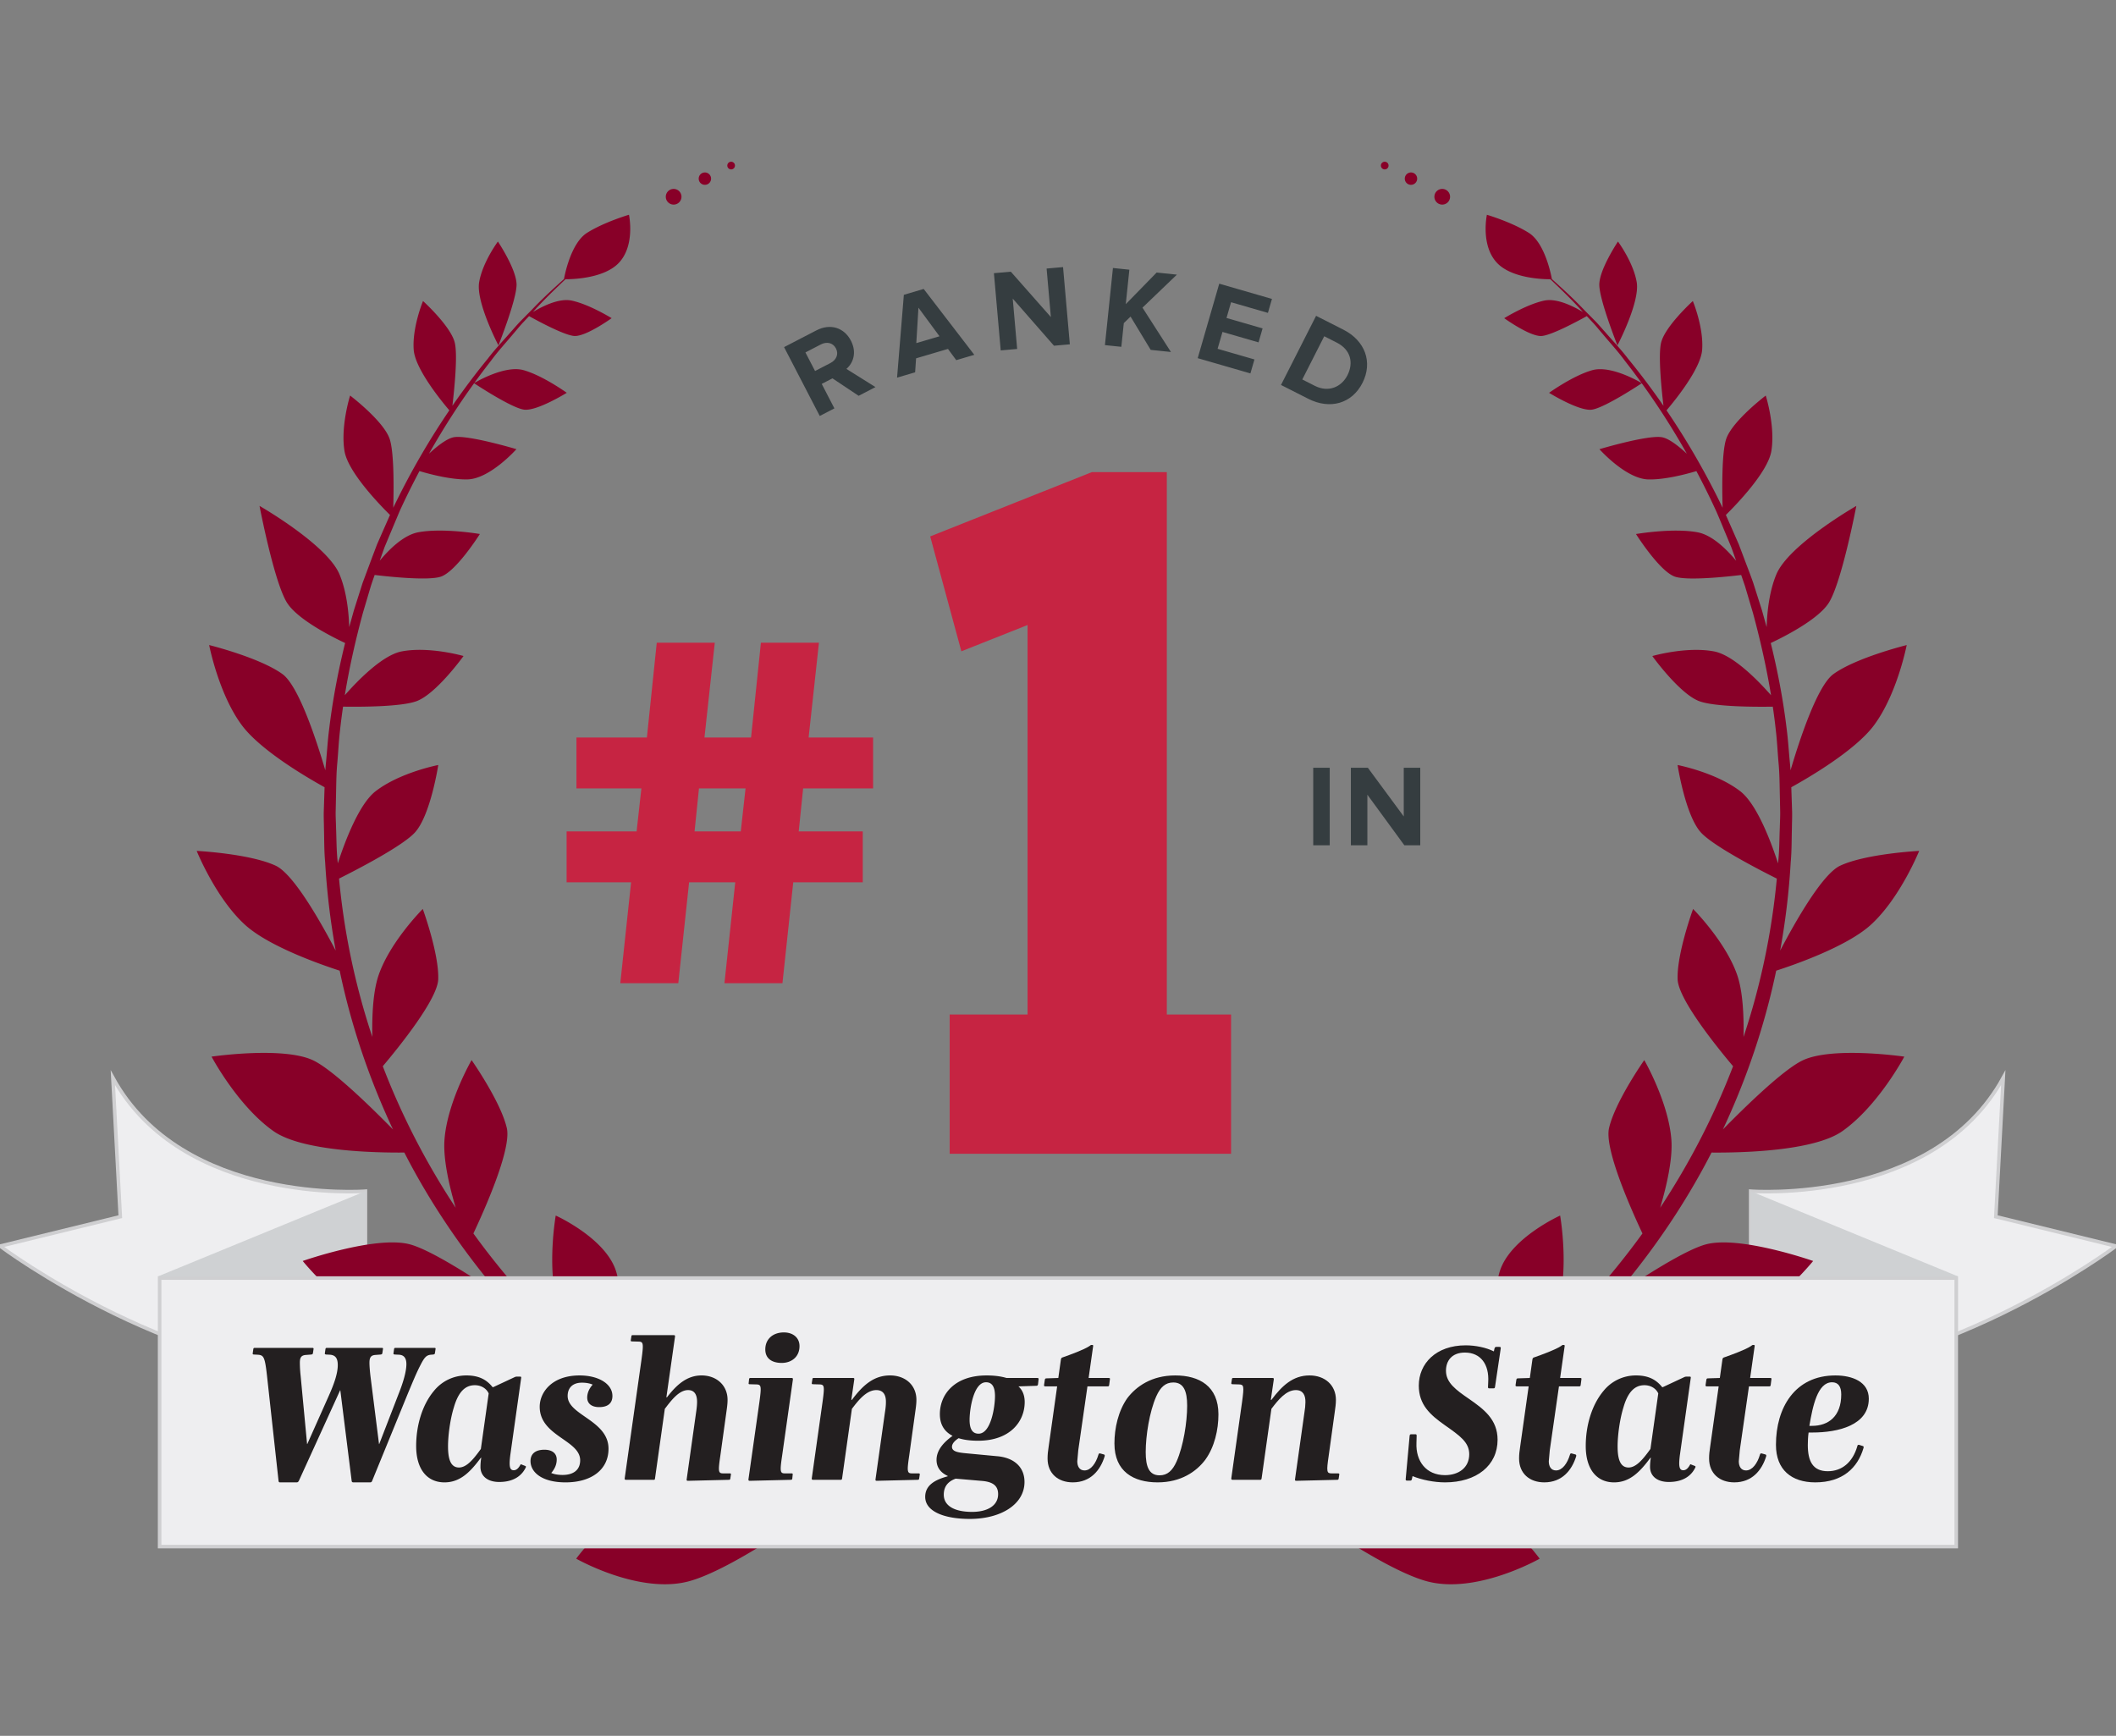 <svg xmlns="http://www.w3.org/2000/svg" xmlns:xlink="http://www.w3.org/1999/xlink" viewBox="0 0 595.914 488.835" xmlns:v="https://vecta.io/nano"><rect x="0" y="0" width="595.914" height="488.835" fill="#808080" stroke="none"/><path fill="#eeeef0" stroke="#cfcfd1" stroke-miterlimit="10" d="M102.916 335.459s-51.441 3.975-71.132-31.956l2.096 39.137-33.845 8.281s51.441 38.612 102.881 36.379v-51.841z"/><path fill="#cfd1d3" d="M44.477 359.461l58.439-24.002v24.468z"/><path fill="#eeeef0" stroke="#cfcfd1" stroke-miterlimit="10" d="M493.033 335.459s51.441 3.975 71.132-31.956l-2.096 39.137 33.845 8.281s-51.44 38.612-102.881 36.379v-51.841z"/><path fill="#cfd1d3" d="M551.433 359.46l-58.4-24.001v24.468z"/><path fill="#880028" d="M405.943 57.606a2.21 2.21 0 0 1-1.975-2.418c.122-1.213 1.205-2.098 2.417-1.975a2.21 2.21 0 0 1 1.977 2.418 2.21 2.21 0 0 1-2.419 1.975m-8.753-5.561c.957.096 1.811-.602 1.909-1.559s-.602-1.813-1.56-1.909a1.74 1.74 0 1 0-.349 3.468m-7.326-4.344a1.08 1.08 0 0 0 1.182-.965 1.08 1.08 0 0 0-.966-1.182 1.08 1.08 0 0 0-1.181.965 1.08 1.08 0 0 0 .965 1.182m117.754 250.944c-5.413 2.618-15.76 12.649-22.409 19.425 5.522-11.756 9.831-23.8 12.938-35.835a202.36 202.36 0 0 0 2.072-8.878c5.381-1.741 19.938-6.827 26.613-12.881 8.274-7.506 13.655-20.848 13.655-20.848s-14.967.761-22.264 4.173c-5.02 2.347-12.629 15.76-16.888 23.901a205.6 205.6 0 0 0 2.974-24.951c.301-3.22.237-6.43.334-9.6.009-1.605.103-3.127.047-4.778l-.154-4.655-.065-2.019c4.824-2.664 17.948-10.308 23.256-17.408 6.563-8.777 9.246-22.631 9.246-22.631s-14.27 3.534-20.657 8.186c-4.555 3.316-9.56 18.593-12.059 27.09a58.56 58.56 0 0 0-.211-2.427c-.294-3.052-.473-6.092-.857-9.063-1.013-8.475-2.587-16.601-4.506-24.357 3.325-1.559 13.332-6.536 16.358-11.342 3.647-5.79 7.745-27.272 7.745-27.272s-18.996 10.88-22.514 19.256c-2.044 4.865-2.619 10.769-2.745 14.873l-1.318-4.722-2.44-7.681c-.868-2.504-1.838-4.93-2.734-7.344l-1.36-3.584-1.519-3.457-2.115-4.795c2.762-2.721 11.842-12.046 12.815-17.996 1.149-7.025-1.581-15.629-1.581-15.629s-9.419 7.142-11.138 12.221c-1.283 3.792-1.158 14.288-1.013 19.368-4.993-10.367-10.395-19.48-15.793-27.427 2.179-2.552 9.626-11.632 10.03-17.03.474-6.325-2.618-13.751-2.618-13.751s-7.806 7.072-8.938 11.714c-.878 3.603.158 13.525.665 17.785-3.382-4.902-6.755-9.34-10.015-13.316-2.095-2.752-4.382-5.098-6.389-7.427-1.03-1.138-1.983-2.283-2.999-3.302l-2.932-2.963c-3.376-3.544-6.498-6.329-9.091-8.684-.088-.51-1.791-10.037-6.487-13.005-4.826-3.049-11.813-5.098-11.813-5.098s-1.846 8.592 2.859 13.554c4.157 4.384 13.011 4.61 15.024 4.603 2.562 2.456 5.689 5.384 9.04 9.094l.141.15c-2.379-1.443-7.238-3.991-10.867-3.239-4.983 1.033-11.316 4.961-11.316 4.961s7.223 5.208 10.498 5.013c2.9-.173 10.953-4.591 12.753-5.596l1.634 1.74c.986 1.04 1.899 2.212 2.906 3.366 1.954 2.359 4.181 4.733 6.213 7.515 1.54 1.955 3.107 4.057 4.683 6.228-.714-.426-8.696-5.084-13.893-3.622-5.444 1.531-12.159 6.375-12.159 6.375s8.411 5.214 12.023 4.742c3.562-.463 13.782-7.243 14.072-7.436 4.227 5.83 8.529 12.437 12.701 19.835-2.305-2.133-5.067-4.309-7.042-4.642-4.032-.68-17.577 3.373-17.577 3.373s7.439 8.371 13.784 8.514c4.683.106 10.691-1.496 13.522-2.344 1.906 3.598 3.778 7.342 5.58 11.282.968 2.191 1.869 4.456 2.827 6.732l1.436 3.447 1.275 3.57.078.22c-2.625-3.168-6.729-7.268-10.927-8.031-7.006-1.272-17.28.505-17.28.505s6.642 10.544 10.99 12.006c3.547 1.192 14.66.005 18.637-.473l1.06 3.083 2.261 7.628c1.993 7.363 3.772 15.089 5.086 23.148-3.727-4.231-10.644-11.308-16.038-12.336-7.764-1.479-17.394 1.302-17.394 1.302s7.655 10.663 13.242 12.719c4.368 1.606 15.867 1.612 20.684 1.538a178.69 178.69 0 0 1 .869 6.805c.343 2.922.479 5.884.735 8.868.298 2.967.306 6.043.375 9.132l.1 4.656c.036 1.467-.075 3.077-.104 4.62-.132 3.117-.104 6.272-.439 9.432l-.051.631c-2.073-6.369-6.006-16.723-10.631-20.309-6.859-5.317-17.665-7.398-17.665-7.398s2.174 14.248 6.615 19.045c3.572 3.857 16.428 10.49 21.33 12.941-1.042 11.105-3.03 22.439-6.103 33.76-.974 3.614-2.073 7.225-3.273 10.826.119-5.862-.175-12.822-1.798-17.48-3.293-9.449-12.409-18.555-12.409-18.555s-4.612 12.607-4.352 19.817c.201 5.594 10.847 18.82 15.613 24.472-5.237 13.675-12.109 27.103-20.526 39.847 1.806-6.108 3.555-13.679 3.156-19.103-.781-10.611-7.637-22.47-7.637-22.47s-8.204 11.678-9.923 19.153c-1.347 5.865 6.128 22.688 9.412 29.667a208.77 208.77 0 0 1-6.449 8.463c-7.168 8.981-15.252 17.392-24.074 25.119 2.943-4.414 5.646-9.201 6.794-13.264 3.095-10.941.543-25.358.543-25.358s-13.974 6.29-16.966 15.609c-2.201 6.857-1.719 23.584-1.311 31.949-9.658 7.345-20.043 13.891-30.986 19.501 2.929-3.353 5.89-7.659 7.473-12.645 3.829-12.056 2.243-32.659 2.243-32.659s-19.245 18.5-22.297 28.944c-2.174 7.443.95 16.412 2.928 20.965a201.28 201.28 0 0 1-14.595 5.782c.002.018.003.036.006.054-3.326.662-5.396 1.173-5.396 1.173s2.252 1.687 5.785 4.177c.007.016.012.014.017.012 8.797 6.201 25.544 17.387 35.52 20.114 13.994 3.825 31.814-6.345 31.814-6.345s-11.169-15.653-27.328-20.476c-5.66-1.69-12.975-1.884-20.091-1.427l2.49-1.169a212.84 212.84 0 0 0 17.621-9.771c7.937 3.792 29.562 13.42 40.654 11.421 13.743-2.476 27.867-13.158 27.867-13.158s-19.378-12.743-29.897-12.595c-6.079.085-19.033 4.362-28.892 7.958 11.716-8.14 22.514-17.38 32.134-27.507 7.831 1.614 30.224 5.645 40.024 1.239 11.979-5.388 22.438-18.352 22.438-18.352s-20.584-7.219-30.151-4.692c-5.857 1.548-17.688 9.147-25.987 14.809 1.81-2.096 3.587-4.213 5.297-6.372 8.633-10.839 16.108-22.348 22.225-34.282 7.783.073 28.72-.293 36.866-6.042 10.094-7.125 17.424-20.971 17.424-20.971s-20.3-2.971-28.679 1.079zM460.936 79.46c-.964-5.626-5.28-11.437-5.28-11.437s-5.277 7.874-5.255 12.175 5.104 17.069 5.104 17.069 6.395-12.181 5.431-17.807zM189.934 57.606a2.21 2.21 0 0 0 1.975-2.418c-.122-1.213-1.205-2.098-2.417-1.975a2.21 2.21 0 0 0-1.977 2.418 2.21 2.21 0 0 0 2.419 1.975m8.753-5.561a1.74 1.74 0 0 0-.348-3.468c-.958.096-1.656.95-1.56 1.909s.951 1.655 1.908 1.559m7.327-4.344a1.08 1.08 0 0 0 .965-1.182 1.08 1.08 0 0 0-1.181-.965 1.08 1.08 0 0 0-.966 1.182 1.08 1.08 0 0 0 1.182.965M59.579 297.565s7.33 13.846 17.424 20.971c8.146 5.75 29.083 6.115 36.866 6.042 6.116 11.935 13.592 23.443 22.225 34.282 1.71 2.159 3.487 4.276 5.297 6.372-8.299-5.662-20.13-13.26-25.987-14.809-9.567-2.528-30.151 4.692-30.151 4.692s10.459 12.964 22.438 18.352c9.8 4.406 32.194.375 40.024-1.239 9.62 10.127 20.418 19.367 32.134 27.507-9.859-3.596-22.813-7.873-28.892-7.958-10.519-.148-29.897 12.595-29.897 12.595s14.125 10.683 27.867 13.158c11.092 1.999 32.717-7.629 40.654-11.421 5.7 3.515 11.574 6.79 17.621 9.771.823.402 1.66.778 2.49 1.169-7.116-.457-14.431-.263-20.091 1.427-16.16 4.824-27.328 20.476-27.328 20.476s17.819 10.17 31.814 6.345c9.977-2.727 26.723-13.913 35.52-20.114.016 0 .017-.006.017-.012l5.785-4.177s-2.07-.511-5.396-1.173c.002-.018.003-.036.006-.054a201.28 201.28 0 0 1-14.595-5.782c1.978-4.553 5.102-13.522 2.928-20.965-3.052-10.444-22.297-28.944-22.297-28.944s-1.586 20.603 2.243 32.659c1.583 4.986 4.544 9.291 7.473 12.645a207.84 207.84 0 0 1-30.986-19.501c.408-8.365.89-25.093-1.311-31.949-2.992-9.318-16.966-15.609-16.966-15.609s-2.552 14.417.543 25.358c1.149 4.063 3.851 8.85 6.794 13.264-8.822-7.726-16.906-16.137-24.074-25.119a206.95 206.95 0 0 1-6.449-8.463c3.284-6.979 10.759-23.802 9.412-29.667-1.718-7.475-9.923-19.153-9.923-19.153s-6.856 11.859-7.637 22.47c-.399 5.424 1.35 12.995 3.156 19.103-8.417-12.744-15.289-26.172-20.526-39.847 4.765-5.652 15.411-18.879 15.613-24.472.26-7.21-4.352-19.817-4.352-19.817s-9.116 9.107-12.409 18.555c-1.624 4.659-1.917 11.619-1.798 17.48-1.2-3.601-2.299-7.212-3.273-10.826-3.073-11.322-5.061-22.655-6.103-33.76 4.902-2.451 17.759-9.083 21.33-12.941 4.442-4.797 6.615-19.045 6.615-19.045s-10.806 2.08-17.665 7.398c-4.625 3.586-8.558 13.94-10.631 20.309l-.051-.631c-.335-3.16-.307-6.314-.439-9.432-.029-1.543-.14-3.153-.104-4.62l.1-4.656c.069-3.089.077-6.165.375-9.132.256-2.984.391-5.947.735-8.868.243-2.296.543-4.56.869-6.805 4.817.074 16.317.068 20.684-1.538 5.587-2.056 13.242-12.719 13.242-12.719s-9.63-2.78-17.394-1.302c-5.394 1.028-12.311 8.105-16.038 12.336 1.314-8.059 3.093-15.785 5.086-23.148l2.261-7.628c.338-1.041.699-2.063 1.06-3.083 3.977.478 15.09 1.665 18.637.473 4.348-1.461 10.99-12.006 10.99-12.006s-10.274-1.777-17.28-.505c-4.199.763-8.303 4.862-10.927 8.031l.078-.22 1.275-3.57 1.436-3.447 2.827-6.732c1.802-3.94 3.673-7.684 5.58-11.282 2.831.848 8.839 2.45 13.522 2.344 6.345-.144 13.784-8.514 13.784-8.514s-13.546-4.053-17.577-3.373c-1.976.333-4.737 2.51-7.042 4.642 4.172-7.398 8.474-14.005 12.701-19.835.291.193 10.51 6.973 14.072 7.436 3.612.471 12.023-4.742 12.023-4.742s-6.715-4.845-12.159-6.375c-5.197-1.461-13.179 3.196-13.893 3.622 1.576-2.171 3.143-4.273 4.683-6.228 2.033-2.782 4.259-5.156 6.213-7.515 1.006-1.154 1.919-2.327 2.906-3.366L149 89.02c1.8 1.006 9.853 5.423 12.753 5.596 3.274.196 10.498-5.013 10.498-5.013s-6.333-3.928-11.316-4.961c-3.629-.751-8.487 1.796-10.867 3.239l.141-.15c3.351-3.71 6.478-6.638 9.04-9.094 2.013.007 10.867-.219 15.024-4.603 4.705-4.962 2.859-13.554 2.859-13.554s-6.986 2.048-11.813 5.098c-4.696 2.968-6.399 12.495-6.487 13.005-2.593 2.356-5.715 5.141-9.091 8.684l-2.932 2.963c-1.016 1.02-1.969 2.164-2.999 3.302-2.007 2.329-4.294 4.675-6.389 7.427-3.26 3.976-6.632 8.414-10.015 13.316.508-4.26 1.544-14.182.665-17.785-1.131-4.643-8.938-11.714-8.938-11.714s-3.092 7.426-2.618 13.751c.404 5.398 7.851 14.479 10.03 17.03-5.398 7.947-10.8 17.06-15.793 27.427.145-5.08.27-15.577-1.013-19.368-1.718-5.079-11.138-12.221-11.138-12.221s-2.73 8.604-1.581 15.629c.973 5.95 10.053 15.275 12.815 17.996l-2.115 4.795-1.519 3.457-1.36 3.584-2.734 7.344-2.44 7.681-1.318 4.722c-.126-4.105-.701-10.008-2.745-14.873-3.518-8.376-22.514-19.256-22.514-19.256s4.098 21.482 7.745 27.272c3.025 4.806 13.032 9.783 16.358 11.342-1.919 7.756-3.493 15.882-4.506 24.357-.385 2.971-.563 6.011-.857 9.063a58.71 58.71 0 0 0-.211 2.427c-2.499-8.497-7.504-23.774-12.058-27.09-6.387-4.652-20.657-8.186-20.657-8.186s2.683 13.854 9.246 22.631c5.309 7.099 18.433 14.744 23.256 17.408l-.065 2.019-.154 4.655c-.056 1.652.037 3.173.047 4.778.097 3.17.033 6.381.334 9.6a205.55 205.55 0 0 0 2.974 24.951c-4.259-8.141-11.868-21.554-16.888-23.901-7.297-3.411-22.264-4.173-22.264-4.173s5.381 13.342 13.655 20.848c6.675 6.055 21.233 11.141 26.614 12.881a202.36 202.36 0 0 0 2.072 8.878c3.107 12.035 7.417 24.08 12.938 35.835-6.649-6.776-16.996-16.807-22.409-19.425-8.379-4.049-28.681-1.079-28.681-1.079zm80.793-200.299s5.081-12.768 5.104-17.069-5.255-12.175-5.255-12.175-4.316 5.811-5.28 11.437 5.431 17.807 5.431 17.807z"/><path fill="#eeeef0" stroke="#cfcfd1" stroke-miterlimit="10" d="M44.952 359.927h505.974v75.623H44.952z"/><path d="M369.834 238.042v-21.831h4.647v21.831h-4.647zm25.661 0l-10.408-14.237v14.237h-4.647v-21.831h4.778l10.114 13.714v-13.714h4.647v21.831h-4.484z" fill="#353d40"/><path d="M245.884 222.032v-14.334h-18.158l2.908-26.696H214.29l-2.775 26.696h-13.121l2.908-26.696h-16.344l-2.775 26.696h-19.839v14.334h18.287l-1.345 12.099h-19.717v14.334h18.162l-3.04 28.414h16.336l3.039-28.414h12.997l-3.04 28.414h16.335l3.04-28.414h19.579v-14.334H224.94l1.241-12.099h19.703zm-35.921 0l-1.345 12.099h-13.011l1.24-12.099h13.116zM328.6 285.703h18.099v39.214h-79.25v-39.214h21.938V176.016l-18.647 7.403-8.775-32.357 45.52-18.099H328.6v152.74z" fill="#c62442"/><g fill="#231f20"><path d="M99.64 417.461c-.386 0-.551-.055-.605-.44l-3.193-25.49h-.055L84.17 417.02c-.166.275-.275.44-.661.44H78.94c-.33 0-.44-.055-.496-.44l-3.248-29.563c-.605-5.396-.936-5.836-2.643-5.946l-1.046-.055c-.275 0-.385-.11-.33-.386l.165-1.156c.055-.275.165-.33.44-.33h16.186c.275 0 .386.11.331.385l-.166 1.102c-.055.275-.165.33-.439.386l-1.377.109c-1.486.056-1.872.716-1.872 2.202a34.91 34.91 0 0 0 .221 3.689l1.816 19.213h.056l6.11-13.708c1.321-2.973 2.478-6.056 2.478-8.533 0-1.982-.716-2.808-2.202-2.918l-1.101-.055c-.275-.056-.386-.11-.331-.386l.165-1.156c.056-.275.166-.33.441-.33h15.414c.331 0 .386.11.331.385l-.165 1.102c-.056.275-.166.33-.44.386l-1.377.109c-1.321.056-1.816.606-1.816 2.202 0 .881.11 2.258.275 3.689l2.422 19.213h.056l5.45-14.094c1.211-3.027 2.202-6.221 2.202-8.423 0-1.597-.605-2.588-2.147-2.643l-1.156-.055c-.275-.056-.385-.11-.33-.386l.165-1.156c.055-.275.165-.33.44-.33h10.9c.331 0 .386.11.331.385l-.166 1.102c-.055.275-.165.33-.439.386l-.661.055c-1.321.11-1.872.771-2.973 2.918-1.156 2.202-2.258 4.955-3.469 7.817l-10.13 24.774c-.11.275-.22.44-.605.44h-4.57zm35.673-4.35c0-.771.056-1.651.221-2.587h-.11c-2.973 4.019-5.836 6.937-10.24 6.937-4.899 0-7.982-3.688-7.982-10.24 0-5.561 1.597-11.451 5.01-15.525a11.68 11.68 0 0 1 9.139-4.349c3.469 0 5.671 1.156 7.377 3.303h.166l5.891-2.753c.33-.165.495-.22.881-.22h.771c.33 0 .386.11.33.44l-3.028 21.471c-.439 3.304-.22 4.46.937 4.46.716 0 1.267-.496 1.762-1.321.165-.331.275-.44.495-.275l.991.385c.22.11.275.221.055.605-1.266 2.478-3.743 3.909-7.377 3.909-3.416-.001-5.289-1.762-5.289-4.24zm-6.055.165c2.146 0 4.074-2.312 6.166-5.229l2.202-15.636c-.661-1.431-2.147-2.312-3.909-2.312-2.808 0-4.68 2.036-5.891 6.221-1.101 3.523-1.651 8.147-1.651 10.955 0 3.084.495 6.001 3.083 6.001zm20.148-1.816c0-2.037 1.377-3.193 3.909-3.193 2.146 0 3.468.991 3.468 2.753 0 1.486-.605 2.697-1.541 3.799.881.385 2.037.551 3.193.551 3.027 0 4.954-1.377 4.954-4.129 0-5.727-11.396-6.772-11.396-15.085 0-4.02 3.413-8.809 11.23-8.809 5.341 0 9.249 2.367 9.249 5.78 0 2.037-1.266 3.139-3.743 3.139-2.092 0-3.358-.991-3.358-2.698 0-1.267.551-2.532 1.541-3.634-.881-.385-1.927-.55-3.027-.55-2.643 0-4.02 1.486-4.02 3.743 0 5.45 11.507 6.827 11.507 14.864 0 5.836-4.734 9.47-12.112 9.47-6.66 0-9.854-2.864-9.854-6.001zm44.374 5.56c-.386 0-.44-.11-.386-.495l2.643-18.773c.165-1.102.275-2.093.275-2.974 0-1.816-.605-3.303-2.532-3.303-2.533 0-4.68 2.808-6.552 5.285l-2.753 19.544c-.055.386-.11.44-.385.44h-7.763c-.33 0-.44-.11-.386-.495l4.734-33.473c.606-4.46.496-4.9-.771-4.955l-1.927-.055c-.275 0-.386-.11-.33-.386l.165-1.046c.055-.275.11-.33.385-.33h11.507c.386 0 .44.109.386.495l-2.423 17.012h.165c2.697-3.523 5.615-6.166 9.744-6.166 4.185 0 7.322 2.753 7.322 6.882 0 1.156-.165 2.257-.33 3.413l-1.707 12.332c-.66 4.459-.55 4.955.771 4.955h1.927c.275 0 .33.165.275.385l-.165 1.102c-.056.275-.166.33-.44.33l-11.449.276zm17.396 0c-.33 0-.439-.11-.385-.495l3.083-21.747c.605-4.459.495-4.845-.826-4.899l-1.927-.055c-.275 0-.33-.11-.275-.386l.11-1.046c.055-.275.165-.33.44-.33h11.506c.331 0 .44.109.386.495l-3.028 21.416c-.66 4.459-.55 4.955.771 4.955h1.927c.275 0 .33.165.275.385l-.11 1.102c-.055.275-.165.33-.496.33l-11.451.275zm8.974-33.197c-2.643 0-4.625-1.156-4.625-3.799 0-2.918 2.147-4.79 5.23-4.79 2.587 0 4.404 1.486 4.404 3.854.001 3.028-2.257 4.735-5.009 4.735zm26.811 33.197c-.386 0-.44-.11-.386-.495l2.643-18.773c.165-.991.275-1.982.275-2.809.055-1.927-.605-3.468-2.697-3.468-2.753 0-5.011 2.808-6.882 5.285l-2.753 19.544c-.055.386-.165.44-.44.44h-7.707c-.331 0-.441-.11-.386-.495l3.028-21.472c.605-4.459.495-4.845-.826-4.899l-1.872-.055c-.275 0-.386-.11-.33-.386l.165-1.046c.055-.275.11-.33.386-.33h11.011c.385 0 .44.109.385.495l-.825 5.671h.165c2.973-3.964 6.056-6.882 10.735-6.882 4.349 0 7.433 2.753 7.433 6.882 0 1.156-.166 2.257-.331 3.413l-1.706 12.332c-.661 4.459-.551 4.955.771 4.955h1.872c.33 0 .385.165.33.385l-.165 1.102c-.056.275-.165.33-.44.33l-11.453.276zm13.598 4.515c0-3.248 2.697-4.79 6.331-5.781v-.109c-1.762-.826-3.139-2.203-3.139-4.515 0-2.808 2.093-5.01 4.515-6.771-2.367-1.212-3.578-3.249-3.578-6.111 0-5.561 4.129-10.9 13.157-10.9 2.037 0 3.964.22 5.616.716h8.588c.386 0 .496.109.44.385l-.165 1.432c-.055.275-.221.386-.495.386l-5.011.165c1.156 1.046 1.762 2.532 1.762 4.404 0 5.505-4.129 10.9-13.103 10.9-2.092 0-3.964-.221-5.505-.716-1.102.716-1.872 1.542-1.872 2.423 0 1.266 1.486 1.596 3.854 1.816l8.754.826c4.899.385 7.817 3.083 7.817 7.267 0 6.276-6.606 10.405-15.415 10.405-7.047-.001-12.551-2.038-12.551-6.222zm20.535-.772c0-2.422-1.597-3.413-4.295-3.688l-7.652-.66c-1.981.716-3.358 2.037-3.358 4.515 0 3.082 2.918 4.844 7.983 4.844 4.238-.001 7.322-1.707 7.322-5.011zm-.881-27.582c0-2.367-.661-3.908-2.533-3.908-3.523 0-4.624 7.652-4.624 10.57 0 2.367.66 3.908 2.532 3.908 3.523.001 4.625-7.652 4.625-10.57z"/><use xlink:href="#B"/><path d="M339.449 411.074c-2.477 3.304-6.826 6.387-13.433 6.387-6.771 0-12.167-3.028-12.167-10.956 0-4.349 1.102-9.193 3.634-12.772 2.532-3.303 6.826-6.386 13.488-6.386 6.771 0 12.167 3.027 12.167 10.955.001 4.349-1.101 9.194-3.689 12.772zm-9.028-21.746c-2.202 0-3.634 1.321-4.79 3.909-1.927 4.349-2.973 11.121-2.973 15.69 0 4.129.936 6.551 3.909 6.551 2.202 0 3.634-1.321 4.789-3.908 1.927-4.35 2.974-11.121 2.974-15.69 0-4.129-.991-6.552-3.909-6.552zm34.683 27.692c-.386 0-.44-.11-.386-.495l2.643-18.773c.165-.991.275-1.982.275-2.809.055-1.927-.605-3.468-2.697-3.468-2.753 0-5.01 2.808-6.882 5.285l-2.753 19.544c-.055.386-.165.44-.44.44h-7.708c-.33 0-.439-.11-.385-.495l3.027-21.472c.606-4.459.496-4.845-.825-4.899l-1.872-.055c-.275 0-.385-.11-.33-.386l.165-1.046c.055-.275.11-.33.386-.33h11.011c.385 0 .44.109.385.495l-.825 5.671h.165c2.973-3.964 6.056-6.882 10.735-6.882 4.35 0 7.432 2.753 7.432 6.882 0 1.156-.165 2.257-.33 3.413l-1.706 12.332c-.661 4.459-.551 4.955.771 4.955h1.872c.33 0 .385.165.33.385l-.165 1.102c-.056.275-.165.33-.44.33l-11.453.276zm41.839.441c-3.083 0-6.606-.716-9.139-1.762l-.165.771c-.11.386-.165.495-.495.495h-.881c-.275 0-.441-.109-.386-.439l1.101-12.112c.056-.386.11-.495.44-.495h1.212c.275 0 .33.109.33.44l-.055 1.981c-.221 5.12 2.697 9.084 8.037 9.084 3.854 0 6.827-2.092 6.827-5.891 0-3.413-2.698-5.23-6.827-8.148-4.239-2.973-7.377-5.835-7.377-11.176 0-6.221 4.845-11.341 13.213-11.341 2.697 0 5.726.605 7.928 1.707l.165-.771c.11-.385.221-.495.551-.495h.825c.386 0 .441.11.386.495l-1.597 10.735c-.055.331-.109.441-.44.441h-1.211c-.275 0-.33-.11-.33-.441l.055-1.266c.33-5.065-2.147-8.368-6.552-8.368-3.743 0-5.34 2.367-5.34 5.12 0 3.358 2.808 5.395 6.496 7.928 4.129 2.862 8.038 5.78 8.038 11.506.001 7.267-5.944 12.002-14.809 12.002z"/><use xlink:href="#B" x="132.788"/><path d="M464.694 413.111c0-.771.056-1.651.221-2.587h-.11c-2.973 4.019-5.836 6.937-10.24 6.937-4.899 0-7.982-3.688-7.982-10.24 0-5.561 1.597-11.451 5.01-15.525a11.68 11.68 0 0 1 9.139-4.349c3.469 0 5.671 1.156 7.377 3.303h.166l5.891-2.753c.33-.165.495-.22.881-.22h.771c.33 0 .386.11.33.44l-3.028 21.471c-.439 3.304-.22 4.46.937 4.46.716 0 1.267-.496 1.762-1.321.165-.331.275-.44.495-.275l.991.385c.22.11.275.221.055.605-1.266 2.478-3.743 3.909-7.377 3.909-3.417-.001-5.289-1.762-5.289-4.24zm-6.055.165c2.146 0 4.074-2.312 6.166-5.229l2.202-15.636c-.661-1.431-2.147-2.312-3.909-2.312-2.808 0-4.68 2.036-5.891 6.221-1.101 3.523-1.651 8.147-1.651 10.955 0 3.084.495 6.001 3.083 6.001z"/><use xlink:href="#B" x="186.299"/><path d="M510.389 403.422h-1.046c-.165 1.156-.221 2.423-.221 3.523 0 4.515 1.377 7.377 5.616 7.377 3.963 0 6.991-2.477 8.312-6.991.055-.33.165-.495.496-.44l1.046.33c.274.055.274.221.22.551-1.651 5.615-5.891 9.689-13.598 9.689-6.662 0-11.066-3.523-11.066-10.57 0-10.46 5.34-19.544 16.736-19.544 4.734 0 9.414 1.762 9.414 6.551.001 7.487-8.643 9.524-15.909 9.524zm5.56-14.149c-4.074 0-5.45 6.717-6.387 12.277h.716c4.625 0 8.258-2.643 8.258-8.864 0-2.257-.881-3.413-2.587-3.413z"/></g><path d="M241.818 111.466l-7.377-4.916-3.023 1.566 3.569 6.889-4.127 2.139-10.046-19.389 9.069-4.698c4.04-2.094 7.882-.729 9.749 2.876 1.777 3.43.575 6.376-1.262 7.954l8.186 5.124-4.738 2.455zm-6.4-13.35c-.843-1.628-2.605-1.969-4.262-1.11l-4.331 2.244 2.711 5.232 4.331-2.244c1.656-.858 2.395-2.494 1.551-4.122zm33.884 3.311l-2.335-3.166-8.978 2.653-.27 3.937-5.085 1.502 1.91-23.328 5.587-1.651 14.255 18.551-5.084 1.502zm-10.646-14.771l-.603 9.974 6.529-1.93-5.926-8.044zm38.169 10.706L285.208 84.09l1.248 14.185-4.63.407-1.914-21.749 4.762-.419 11.277 12.776-1.202-13.663 4.631-.407 1.913 21.749-4.468.393zm27.24 1.17l-5.673-9.379-1.903 1.843-.694 6.676-4.624-.481 2.259-21.719 4.624.48-1.01 9.704 8.694-8.904 5.698.593-9.688 9.294 8.016 12.486-5.699-.593zm13.237 2.334l6.066-20.977 14.844 4.293-1.137 3.931-10.378-3.001-1.282 4.435 10.157 2.937-1.137 3.932-10.158-2.938-1.373 4.749 10.378 3.001-1.137 3.931-14.843-4.293zm23.458 7.544l9.882-19.47 7.678 3.897c6.101 3.096 8.362 9.127 5.385 14.994s-9.167 7.571-15.268 4.476l-7.677-3.897zm18.711-2.727c1.749-3.444.995-7.168-3.004-9.197l-3.532-1.793-6.178 12.172 3.532 1.793c3.853 1.956 7.508.324 9.182-2.975z" fill="#353d40"/><defs ><path id="B" d="M295.021 410.744c0-1.156.11-2.037.275-3.138l2.422-17.177h-3.248c-.33 0-.495-.056-.44-.386l.221-1.486c.055-.275.165-.386.44-.386l3.357-.109.716-5.12c.056-.496.221-.605.606-.716 2.036-.716 5.835-2.092 7.432-3.139.275-.22.386-.33.661-.33h.055c.33 0 .386.11.33.386l-1.266 8.919h5.615c.275 0 .44.055.386.33l-.221 1.707c-.055.274-.165.33-.44.33h-5.671l-2.587 18.002-.275 3.083c0 1.432.605 2.588 2.037 2.588 1.762 0 3.192-1.981 3.908-4.404.11-.33.165-.44.496-.386l.991.275c.33.056.33.275.274.551-1.211 3.909-3.964 7.322-8.974 7.322-4.182.001-7.1-2.532-7.1-6.716z"/></defs></svg>